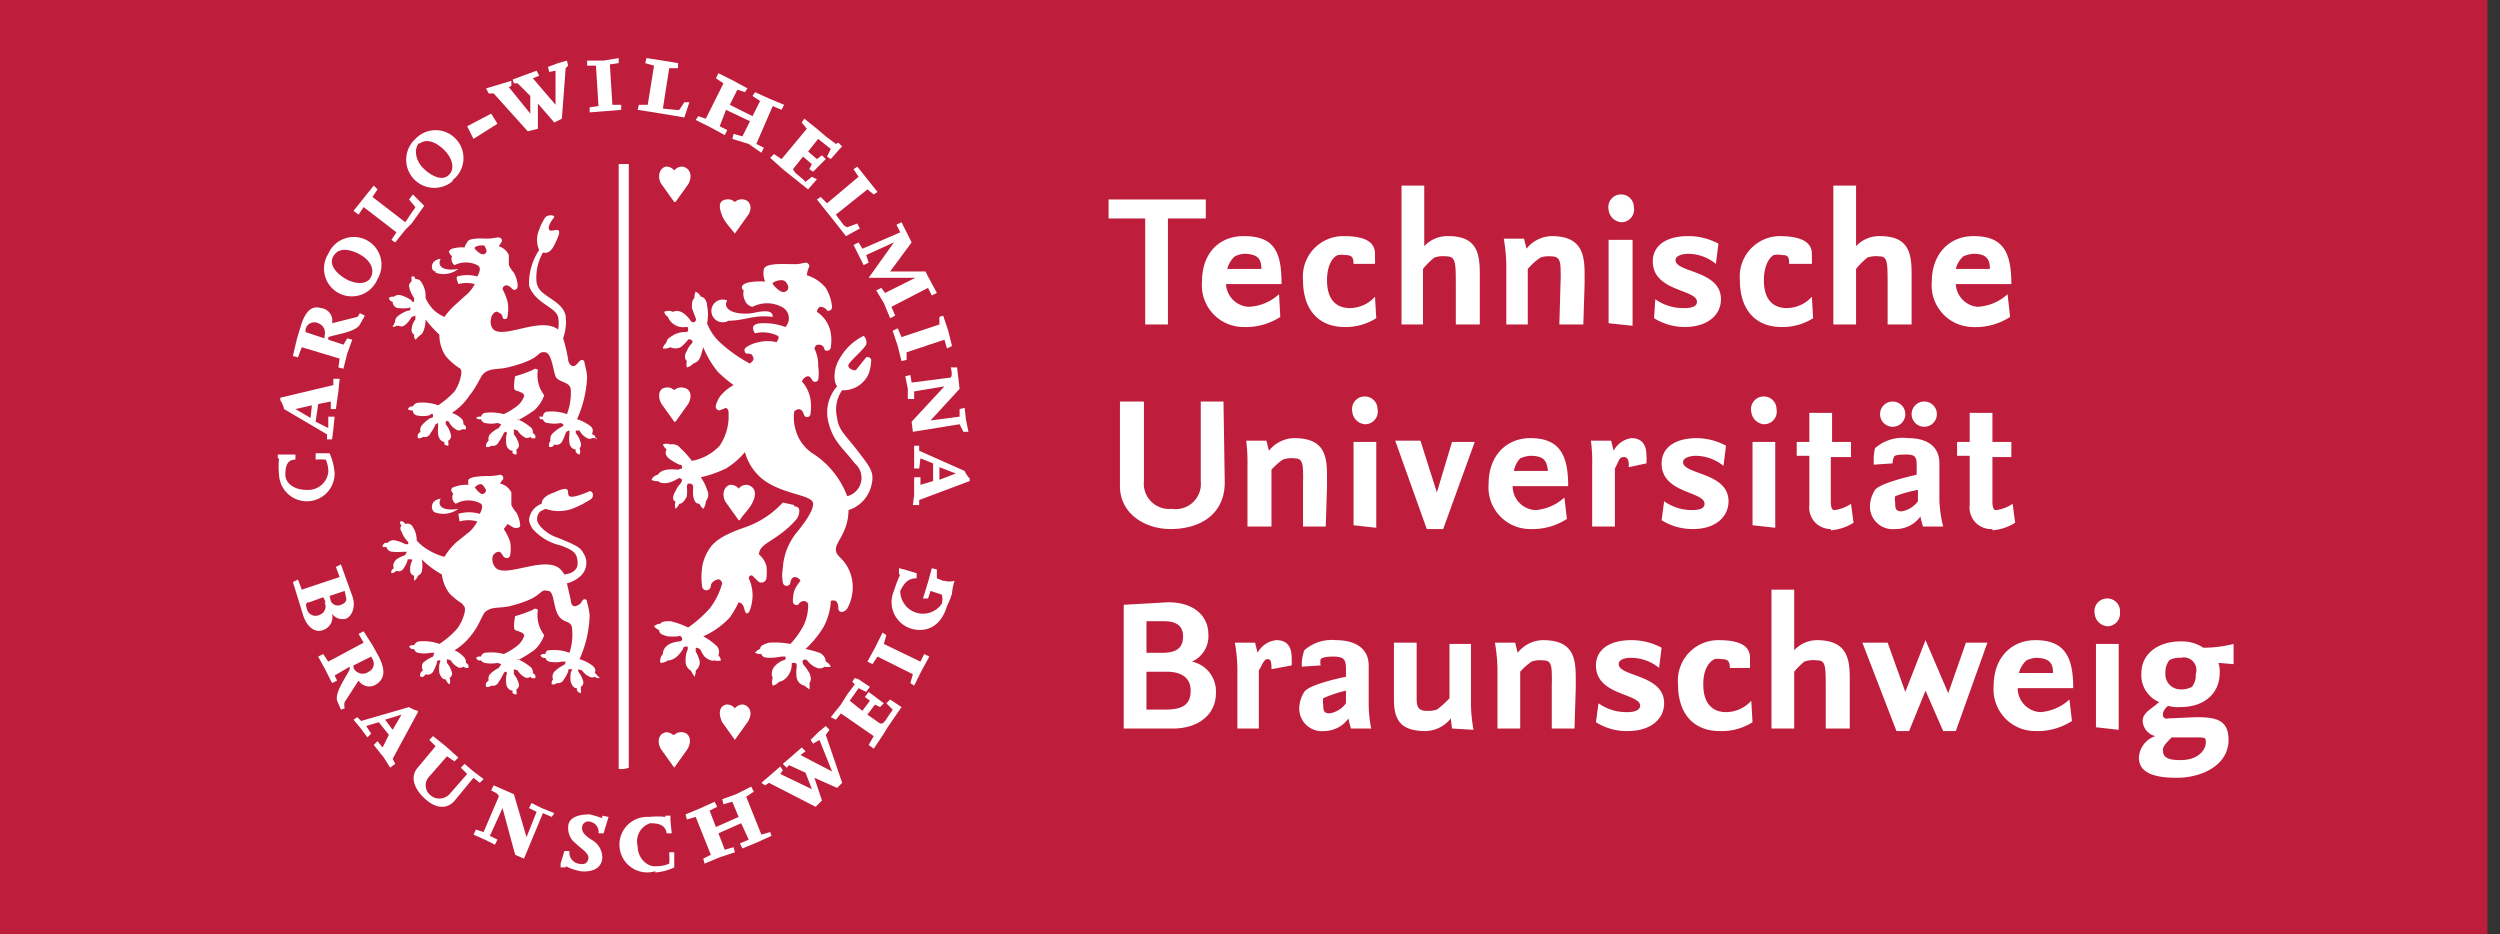 <?xml version="1.0" encoding="utf-8"?>
<svg xmlns="http://www.w3.org/2000/svg" height="74" viewBox="0 0 198 74" width="198">
  <rect x="0" y="0" width="198" height="74" fill="#333333" stroke="none"/>
  <defs>
    <style>
      .cls-2,.cls-3{fill:#fff}.cls-2{fill-rule:evenodd}
    </style>
  </defs>
  <title>Technische Universität Braunschweig Logo</title>
  <path d="M-1 0h198v74H-1z" fill="#be1e3c"/>
  <path class="cls-2" d="M41 33.3a11.3 11.3 0 0 0 1.3-.8 2.8 2.8 0 0 0 .8-1.2 2.6 2.6 0 0 1-.5-2s-.2-.2-.4 0a11.7 11.7 0 0 1-1.4.5s-.2 1 0 1.1.8.2.7.5a1.7 1.7 0 0 1-.6.8 5.7 5.7 0 0 1-1 .6 3.9 3.9 0 0 0-1.5-.1.4.4 0 0 0-.3.3.7.7 0 0 0-.2 0 .5.5 0 0 0-.2.1.5.5 0 0 0 .2.1.5.5 0 0 0 .2 0 .4.4 0 0 0 .3.3 2.4 2.4 0 0 0 1 0l.3.1-.2.3a2.7 2.7 0 0 0-.7.5.6.6 0 0 0-.1.5.7.7 0 0 0-.2.3.5.5 0 0 0 0 .2.5.5 0 0 0 .2 0 .4.4 0 0 0 .2-.1.5.5 0 0 0 .6-.3 3.6 3.6 0 0 0 .4-.7l.1-.1c.1 0 .2 0 .1.3a2.6 2.6 0 0 0 0 .7c.1.5.5.5.5.5a.5.5 0 0 0 0 .2.5.5 0 0 0 .3.1.6.6 0 0 0 0-.3.6.6 0 0 0 0-.1.4.4 0 0 0 .2-.4 2 2 0 0 0-.4-.8V34l.3.1a1.4 1.4 0 0 0 .5.5.4.4 0 0 0 .5 0 1 1 0 0 0 .1.1.6.6 0 0 0 .3 0 1 1 0 0 0 0-.2.5.5 0 0 0-.2-.2.6.6 0 0 0-.1-.4 4.4 4.4 0 0 0-1.1-.7z"/>
  <path class="cls-2" d="M47.3 34.7a.6.6 0 0 1-.2 0h-.2a.4.4 0 0 1-.4 0 1.4 1.4 0 0 1-.6-.6h-.3v.2a2 2 0 0 1 .4.8.4.4 0 0 1-.1.4.6.6 0 0 1 0 .5.5.5 0 0 1-.3-.2.5.5 0 0 1 0-.2s-.4 0-.5-.5a2.6 2.6 0 0 1 0-.7v-.3s-.2 0-.3.2a3.7 3.7 0 0 1-.3.7.5.5 0 0 1-.6.2.4.4 0 0 1-.2.2.5.5 0 0 1-.2 0 .5.5 0 0 1 0-.3.7.7 0 0 1 .1-.2.6.6 0 0 1 .2-.6 2.7 2.7 0 0 1 .7-.5s.2-.1.1-.2l-.2-.1a2.4 2.4 0 0 1-1 0 .4.4 0 0 1-.4-.3.5.5 0 0 1-.2 0 .5.5 0 0 1-.1-.2.5.5 0 0 1 .1 0 .7.7 0 0 1 .2 0s0-.4.4-.4a3.5 3.5 0 0 1 1.5.2 4.6 4.6 0 0 0 .3-2c-.1-.6-1-.5-1.2-1s-.3-1.8-.8-1.9c-.8-.1-.1.5-3 1.2-.8.2-1.5 0-2 .6-.1.1-.5 1-1 1.6a4.8 4.8 0 0 1-1.4 1.4 2.3 2.3 0 0 1 .8.5.6.6 0 0 1 .1.4.5.5 0 0 1 .2.2 1 1 0 0 1 0 .2.6.6 0 0 1-.2 0h-.1a.4.4 0 0 1-.5 0 1.4 1.4 0 0 1-.5-.5c-.1-.2-.2-.2-.3-.1v.2a2 2 0 0 1 .4.8.4.4 0 0 1-.2.5.7.7 0 0 1 0 .1.6.6 0 0 1 0 .3.5.5 0 0 1-.3-.1.5.5 0 0 1 0-.2s-.4 0-.5-.6a2.7 2.7 0 0 1 0-.6v-.3l-.2.1a3.7 3.7 0 0 1-.4.7.5.5 0 0 1-.6.3.4.4 0 0 1-.2.1.5.5 0 0 1-.2 0 .5.5 0 0 1 0-.3.8.8 0 0 1 .2-.2.6.6 0 0 1 .1-.5 2.8 2.8 0 0 1 .7-.6c.1 0 .2 0 .2-.2s-.2-.1-.3 0a2.4 2.4 0 0 1-1 0 .4.4 0 0 1-.3-.4.5.5 0 0 1-.2 0 .5.5 0 0 1-.2-.1.5.5 0 0 1 .2-.2.7.7 0 0 1 .2 0 .5.5 0 0 1 .4-.3 3.6 3.6 0 0 1 1.6.2A7 7 0 0 0 36 31a3.4 3.4 0 0 0 .5-1.2c.1-.5 0-.6-.2-.7a4.9 4.9 0 0 1-1-.9 3 3 0 0 1-.5-1.7 9.7 9.7 0 0 1-1.1-1.2 2.3 2.3 0 0 1-.2 1 .6.6 0 0 1-.3.3.5.5 0 0 1-.1.1 1 1 0 0 1-.2.2.6.6 0 0 1-.1-.2 1 1 0 0 1 0-.2.4.4 0 0 1-.2-.4 1.4 1.4 0 0 1 .3-.8V25l-.3.1a2 2 0 0 1-.6.7.4.4 0 0 1-.4 0 .6.6 0 0 1-.2 0 .6.6 0 0 1-.3.1.5.5 0 0 1 .1-.2.5.5 0 0 1 .1-.2s-.1-.3.4-.6a2.7 2.7 0 0 1 .6-.3c.2 0 .2 0 .2-.2s0 0-.2 0a3.8 3.8 0 0 1-.8 0 .5.5 0 0 1-.4-.5.4.4 0 0 1-.2-.1.5.5 0 0 1-.1-.2.5.5 0 0 1 .2-.1.7.7 0 0 1 .2 0 .6.6 0 0 1 .6-.1 2.7 2.7 0 0 1 .8.4c0 .1.2.2.2 0v-.2a2.4 2.4 0 0 1-.4-.9.4.4 0 0 1 .2-.4.6.6 0 0 1 0-.2.5.5 0 0 1 0-.2.5.5 0 0 1 .2 0 .7.7 0 0 1 .1.2.5.5 0 0 1 .5.3 1.9 1.9 0 0 1 .3 1.2 3.4 3.4 0 0 0 .7 1 3.2 3.2 0 0 0 .8.5 5.8 5.8 0 0 1 .9-1l1-.9a3 3 0 0 0 .5-.7 2.5 2.5 0 0 0-1.3 0c0-.1-.2-.4-.1-.6a2.9 2.9 0 0 1 1.6 0c.1-.2.4-.7 0-.9a2 2 0 0 0-1.8 0 .6.6 0 0 1-.2-.7c-.4-.4-.2-.5 0-.6a2.7 2.7 0 0 1 1-.1 1 1 0 0 1 .2-.4c.1-.4 1.2-.3 1.6-.3a4 4 0 0 0 .8-.1c.4 0 .4.3.3.4l-.2.3a1.3 1.3 0 0 1 .8.7v.8a2.6 2.6 0 0 0 .4.6 2.5 2.5 0 0 1 .3 1c0 .4-.3.4-.4.3s-.3-.3-.5-.3-.3.2-.3.3a4.5 4.5 0 0 1 .4 1 3 3 0 0 1 0 1.1c0 .4-.4.3-.4.1s-.2-.3-.4-.4-.5.3-.5.5a1 1 0 0 0 .1.8c.7 1 3.8-1 5.2.1a2.5 2.5 0 0 0 0-1c-.2-.7-1.4-1-2-1.9a1.6 1.6 0 0 1-.3-.6 4.8 4.8 0 0 1 .8-2.8 2 2 0 0 1 0-1.6 4 4 0 0 1 .5-1c.2-.2.7-.2.7 0 0 0-.6.7-.4 1s1.3-.6.5 1c-.3.7-.6.9-1 .8a4 4 0 0 0-.5 2.4 1.4 1.4 0 0 0 .5.8c.6.5 1.6.9 1.8 1.8a4.1 4.1 0 0 1-.2 1.8 11.4 11.4 0 0 1 .4 1.7c0 .2.2.5.4.5s.4-.3.5-.4.4-.2.4.2a6.6 6.6 0 0 1 .2 1 9 9 0 0 1-.8 3.4 3.4 3.4 0 0 1 1 .5c.4.3.2.5.2.7a.5.5 0 0 1 .2.1 1 1 0 0 1 .1.3zm-9.7-15s.5.6.8.4 0-.5 0-.6-.6-.1-.8.1z"/>
  <path class="cls-2" d="M34.5 21.6a1.9 1.9 0 0 0 1.8-.3c-1.2.2-1.7-.2-1.4-.8-.9.1-.8 1-.4 1zM41 52.3a11.3 11.3 0 0 0 1.3-.8 2.8 2.8 0 0 0 .8-1.2 2.6 2.6 0 0 1-.5-2s-.2-.2-.4 0a11.8 11.8 0 0 1-1.4.5s-.2 1 0 1.1.8.2.7.5a1.7 1.7 0 0 1-.6.8 5.8 5.8 0 0 1-1 .6 3.9 3.9 0 0 0-1.5-.1.4.4 0 0 0-.3.3.7.7 0 0 0-.2 0 .5.5 0 0 0-.2.1.5.5 0 0 0 .2.2.5.5 0 0 0 .2 0 .4.4 0 0 0 .3.2 2.4 2.4 0 0 0 1 0l.3.1-.2.3a2.7 2.7 0 0 0-.7.5.6.6 0 0 0-.1.5.7.7 0 0 0-.2.2.5.5 0 0 0 0 .3.5.5 0 0 0 .2 0 .4.4 0 0 0 .2-.1.5.5 0 0 0 .6-.3 3.7 3.7 0 0 0 .4-.7l.1-.1c.1 0 .2 0 .1.3a2.6 2.6 0 0 0 0 .7c.1.5.5.5.5.5a.5.5 0 0 0 0 .2.5.5 0 0 0 .3.1.6.6 0 0 0 0-.3.6.6 0 0 0 0-.1.4.4 0 0 0 .2-.4 2 2 0 0 0-.4-.8V53l.3.1a1.4 1.4 0 0 0 .5.5.4.4 0 0 0 .5 0 1 1 0 0 0 .1.1.6.6 0 0 0 .3 0 1 1 0 0 0 0-.2.5.5 0 0 0-.2-.2.6.6 0 0 0-.1-.4 4.4 4.4 0 0 0-1.1-.7z"/>
  <path class="cls-2" d="M47.3 53.5a.5.5 0 0 0-.2-.2s.2-.3-.2-.6a3.4 3.4 0 0 0-1-.5 9 9 0 0 0 .8-3.5 6.6 6.6 0 0 0-.2-1c0-.3-.3-.3-.4-.1s-.2.3-.5.4-.4-.3-.4-.5l-.3-1.3a2.5 2.5 0 0 0 1.1-.6 1.4 1.4 0 0 0 .2-1.8c-.2-.4-.5-.6-2-1.2a3.2 3.2 0 0 1-1.3-.8 2.2 2.2 0 0 1-.3-.4.8.8 0 0 1 .2-.9l.4-.2a3.2 3.2 0 0 0 2.1 0 8 8 0 0 0 1.4-.7c.4-.2.3-.7 0-.7 0 0-1.3.6-1.6.4s.3-1-1.2-.3c-.6.2-1 .5-1 .9a1.5 1.5 0 0 0-1 1.3 1.6 1.6 0 0 0 .3.7 4.2 4.2 0 0 0 2.2 1.3c.8.3 1.2.5 1.3 1 .2.8-.2 1.2-1 1.3a2 2 0 0 0-.3-.4c-1.2-1.2-4.5.8-5.2-.2a1 1 0 0 1-.2-.7c0-.3.3-.5.5-.5s.3.3.4.4.4.2.5-.1a3 3 0 0 0 0-1.1 4.5 4.5 0 0 0-.5-1l.3-.4.5.3s.5.1.5-.2a2.5 2.5 0 0 0-.3-1 2.6 2.6 0 0 1-.4-.6V39a1.3 1.3 0 0 0-.9-.7l.2-.3c.1 0 .1-.4-.2-.4a4 4 0 0 1-.8.1c-.4 0-1.5 0-1.7.3a1 1 0 0 0 0 .4 2.7 2.7 0 0 0-1.2.2c-.1 0-.3.2 0 .5a.6.6 0 0 0 .2.8 2 2 0 0 1 2 0c.2.2 0 .6-.1.8a2.9 2.9 0 0 0-1.7 0l.1.6a2.5 2.5 0 0 1 1.4 0 3 3 0 0 1-.6.8l-1 .8a5.2 5.2 0 0 0-1 1.2 4.4 4.4 0 0 1-1.2-.5 3.4 3.4 0 0 1-1-.8 1.9 1.9 0 0 0-.4-1.2.5.5 0 0 0-.5-.1.7.7 0 0 0-.2-.2.5.5 0 0 0-.2 0 .5.5 0 0 0 0 .2.5.5 0 0 0 .1.1.4.4 0 0 0 0 .5 2.4 2.4 0 0 0 .5.8s.1.1 0 .2h-.2a2.7 2.7 0 0 0-.8-.3.6.6 0 0 0-.6.2.7.7 0 0 0-.2 0 .5.5 0 0 0-.2.2.5.5 0 0 0 0 .1.4.4 0 0 0 .3 0 .5.5 0 0 0 .5.4 3.8 3.8 0 0 0 .8 0h.3s0 .2-.2.3a2.7 2.7 0 0 0-.6.3c-.4.4-.2.7-.2.7a.5.5 0 0 0-.2.2.5.5 0 0 0 0 .2.6.6 0 0 0 .4-.2.4.4 0 0 0 .5-.1 2 2 0 0 0 .4-.8h.3s.1 0 0 .2a1.4 1.4 0 0 0-.1.8.4.4 0 0 0 .3.3 1 1 0 0 0 0 .2.6.6 0 0 0 0 .2 1 1 0 0 0 .2-.2.5.5 0 0 0 .1-.2.6.6 0 0 0 .3-.3 2.3 2.3 0 0 0 0-1 7.3 7.3 0 0 0 1.6 1.2 3 3 0 0 0 .6 1.5 5 5 0 0 0 1 .8c.1.2.3.2.2.7a3.4 3.4 0 0 1-.6 1.3 7 7 0 0 1-1.4 1.2 3.6 3.6 0 0 0-1.6-.2.5.5 0 0 0-.4.3.7.7 0 0 0-.2 0 .5.5 0 0 0-.2.1.5.5 0 0 0 .2.2.5.5 0 0 0 .2 0 .4.4 0 0 0 .3.3 2.4 2.4 0 0 0 1 0h.3l-.1.3a2.8 2.8 0 0 0-.8.5.6.6 0 0 0 0 .6.8.8 0 0 0-.2.2.5.5 0 0 0 0 .3.5.5 0 0 0 .2 0 .4.4 0 0 0 .2-.2.5.5 0 0 0 .6-.2 3.7 3.7 0 0 0 .3-.7c0-.2.1-.2.2-.2s.1 0 0 .3a2.6 2.6 0 0 0 0 .7c.2.6.5.5.5.5a.5.5 0 0 0 .1.2.5.5 0 0 0 .2.2.6.6 0 0 0 0-.5.4.4 0 0 0 .2-.4 2 2 0 0 0-.4-.8v-.3l.3.1a1.4 1.4 0 0 0 .5.5.4.4 0 0 0 .5 0 1 1 0 0 0 .2.1.6.6 0 0 0 .2 0 1 1 0 0 0 0-.2.4.4 0 0 0-.2-.2.6.6 0 0 0-.1-.4 2.4 2.4 0 0 0-.8-.6 4.8 4.8 0 0 0 1.4-1.3c.5-.6.8-1.5 1-1.7.5-.5 1.2-.3 2-.5 2.8-.7 2.2-1.4 3-1.2.5 0 .4 1.2.8 1.9s1 .4 1.1 1a4.6 4.6 0 0 1-.2 2 3.5 3.5 0 0 0-1.6-.2c-.3 0-.3.3-.3.3a.7.7 0 0 0-.2 0 .5.5 0 0 0-.2.1.5.5 0 0 0 .2.2.5.5 0 0 0 .2 0 .4.4 0 0 0 .3.3 2.4 2.4 0 0 0 1 0h.3s0 .2-.2.3a2.7 2.7 0 0 0-.7.5.6.6 0 0 0-.1.6.7.7 0 0 0-.1.2.5.5 0 0 0 0 .2.5.5 0 0 0 .2 0 .4.4 0 0 0 .2-.1.5.5 0 0 0 .5-.2 3.7 3.7 0 0 0 .4-.7c0-.2 0-.2.2-.2s.1 0 0 .3a2.6 2.6 0 0 0 0 .7c.2.6.5.5.5.5a.5.5 0 0 0 0 .2.5.5 0 0 0 .3.2.6.6 0 0 0 0-.3.6.6 0 0 0 0-.2.4.4 0 0 0 .2-.4 2 2 0 0 0-.4-.8V53l.3.1a1.4 1.4 0 0 0 .6.5.4.4 0 0 0 .4 0 1 1 0 0 0 .2.1.6.6 0 0 0 .2 0 1 1 0 0 0-.2-.2zm-9-14.4c-.2.2-.7-.5-.7-.5.2-.2.5-.4.7-.1s.3.4 0 .6z"/>
  <path class="cls-2" d="M34.5 40.6a2 2 0 0 0 1.8-.3c-1.2.2-1.7-.2-1.4-.8-.9.1-.8 1-.4 1.1z"/>
  <path class="cls-3" d="M61.2 25.1c0-.4-.3-.6-1.6-.3-1.6.2-2.4-.4-2-1a.9.9 0 1 0 .1 1.6c1.3 0 2-.5 3.5-.3zM62.9 40l-.9-.2a7.3 7.3 0 0 1-3.1 2c-1.7.6-2.4 1.1-2.8 1.8a3.5 3.5 0 0 0-.5 1.4 5.6 5.6 0 0 0 0 1.4.3.3 0 0 0 .7 0c0-.2.2-.4.5-.5s.4.3.4.3a5.8 5.8 0 0 1-1 2 9.9 9.9 0 0 1-1.7 1.5 6.3 6.3 0 0 0-1.4-.5c-.3 0-.7 0-.8.2a.8.8 0 0 0-.5.2 1 1 0 0 0 .4.3c0 .3.3.4.7.5a5 5 0 0 0 .8 0 .2.2 0 0 1 .3.1.2.2 0 0 1-.2.3c-1 .1-1.3.6-1.3 1a.8.8 0 0 0-.2.7 1 1 0 0 0 .6-.2c.6 0 1-.6 1.2-.9 0-.2.2-.2.3-.2s.1.2 0 .4a2.5 2.5 0 0 0-.1.8.8.8 0 0 0 .4.7l.3.5a1 1 0 0 0 .1-.5.8.8 0 0 0 .3-.8 3 3 0 0 0-.3-.7v-.3s.3 0 .4.2a2.3 2.3 0 0 0 .3.5c.2.2.6.4.8.3a.8.8 0 0 0 .5 0 .8.8 0 0 0-.2-.4.7.7 0 0 0-.2-.8 5.5 5.5 0 0 0-1-.7 6.4 6.4 0 0 0 2.1-1.5 7.4 7.4 0 0 0 .7-1.2c.4.1.4.4.5.7s.3.2.4-.1a3.6 3.6 0 0 0 .2-1 3.2 3.2 0 0 0-.3-1.5c0-.1.1-.3.3-.2l.4.4a.4.4 0 0 0 .7-.2 4.3 4.3 0 0 0 0-1 2 2 0 0 0-.6-.9c.1-.7.6-.8 1.7-1.6a7.6 7.6 0 0 0 1.3-1.2 1.1 1.1 0 0 0 .2-.7c0-.2-.2-.3-.4-.3z"/>
  <path class="cls-3" d="M69 38.5a2.7 2.7 0 0 1-1.8 1.9c0 1.7-1 2.5-1 3.1 0 .5.4.6.8 1.2a3.3 3.3 0 0 1 .5 2.3 3.4 3.4 0 0 1-.4 1.2c-.3.4-.7.3-.7 0 0-.9-.6-.6-.6-.6a4.8 4.8 0 0 1-.6 2.1 8.2 8.2 0 0 1-1.4 1.7 7.8 7.8 0 0 1 1.1.3.8.8 0 0 1 .5.7.8.8 0 0 1 .4.4 1.1 1.1 0 0 1-.5 0s-.3.3-.8 0a2.1 2.1 0 0 1-.5-.4c-.1-.2-.3-.2-.4-.1s0 .2 0 .3a4.6 4.6 0 0 1 .5.7c.1.2.2.6 0 .8a1.2 1.2 0 0 1 0 .5l-.4-.3a.8.8 0 0 1-.6-.6 3 3 0 0 1 0-.9c0-.2 0-.3-.2-.3s-.2 0-.2.2c0 .5-.4 1.2-1 1.3a.9.9 0 0 1-.5.3.8.8 0 0 1 0-.6c-.2-.5 0-1 .8-1.4a.2.2 0 0 0 .2-.3h-.3a7.9 7.9 0 0 1-.8.1c-.4 0-.7 0-.8-.3a1 1 0 0 1-.5-.1.8.8 0 0 1 .4-.3c0-.3.4-.4.7-.5a7 7 0 0 1 1.7.1 6.9 6.9 0 0 0 .9-1.2 3.6 3.6 0 0 0 .5-2 .5.5 0 0 0-.3-.2c-.3 0-.4.2-.5.3a.3.3 0 0 1-.4-.2 3 3 0 0 1 .1-.9 3.2 3.2 0 0 1 .5-.8c-.1-.2-.3-.3-.5-.3a.5.5 0 0 0-.3.4.3.3 0 0 1-.6 0 3 3 0 0 1 0-1.1 4.9 4.9 0 0 1 1-2.7c.4-.5 1.4-1.7 1.4-2.4s-2.2-.7-3.8-1.8a4.1 4.1 0 0 1-1.6-2.3 5.8 5.8 0 0 1-1.5 1.3 9.1 9.1 0 0 1-2 .7 3.5 3.5 0 0 1 .5 1 .8.8 0 0 1-.1.9 1 1 0 0 1-.2.6 1 1 0 0 1-.3-.4c-.3 0-.4-.2-.5-.6a3.7 3.7 0 0 1 0-.7c0-.2-.1-.3-.3-.3s-.1 0-.2.2a4.5 4.5 0 0 1 0 .8c-.1.2-.3.6-.6.6a1.1 1.1 0 0 1-.3.4 1.1 1.1 0 0 1 0-.6c-.2 0-.3-.3 0-.8a1.8 1.8 0 0 1 .4-.6c.1-.2.2-.3 0-.4s-.1 0-.2 0c-.3.2-1.1.6-1.6.2a.7.7 0 0 1-.5-.1.7.7 0 0 1 .5-.4c.2-.3.6-.5 1.6-.4l.3-.1a.2.2 0 0 0-.2-.3 4.7 4.7 0 0 1-.7-.4c-.3-.2-.5-.5-.3-.8a1 1 0 0 1-.3-.4.8.8 0 0 1 .6 0 .8.8 0 0 1 .8.3 8.5 8.5 0 0 1 .9 1 4 4 0 0 0 2.2-1.2 4.2 4.2 0 0 0 .7-2.6.4.4 0 0 0-.2-.4l-.5.2a.3.3 0 0 1-.3-.4 2.2 2.2 0 0 1 .4-.8 3.8 3.8 0 0 1 1-.8 13.2 13.2 0 0 1-1.2-1 7.4 7.4 0 0 1-1.2-2l-.2.7c-.2.5-.4.5-.6.6a1 1 0 0 1-.5.3 1 1 0 0 1 0-.5c-.2-.2-.2-.5 0-.8a1.6 1.6 0 0 1 .3-.5c.2-.2.2-.3 0-.4s-.1 0-.2 0a3.1 3.1 0 0 1-.6.6.9.9 0 0 1-.8 0 1.1 1.1 0 0 1-.6.1c0-.2.3-.5.3-.5 0-.2.1-.3.6-.6a1.9 1.9 0 0 1 .8-.2c.2 0 .3 0 .3-.2s0-.2-.2-.2a1.3 1.3 0 0 1-1.4-.8.7.7 0 0 1-.3-.4.8.8 0 0 1 .7 0c.4-.2.9 0 1.4.7a.2.2 0 1 0 .4-.2l-.3-.8c0-.4 0-.6.2-.8a1 1 0 0 1 .1-.5.8.8 0 0 1 .4.4c.3 0 .5.4.5.7a3.5 3.5 0 0 1 0 1.4 4 4 0 0 0 1 1.5 11.6 11.6 0 0 0 2.4 1.7l.2-.2a.3.3 0 0 0 0-.4c0-.2-.4-.2-.5-.2a.3.3 0 0 1 0-.5 2.7 2.7 0 0 1 1-.4 3 3 0 0 1 1.4 0s.3-.4.1-.5a2.6 2.6 0 0 0-1.8-.2c-.4-.6 0-.8.6-.8a4.7 4.7 0 0 1 1.8.3 1 1 0 0 0-.3-1.6 2.5 2.5 0 0 0-2.3 0 .8.8 0 0 1-.6-.5 1.2 1.2 0 0 1-.1-.8c-.3-.2-.3-.8 1.7-.7a1.7 1.7 0 0 1-.1-1c.2-.6 2.3-.3 2.8-.4l.5-.1a.3.3 0 0 1 .3.3 2.2 2.2 0 0 0-.2.7 3.1 3.1 0 0 1 1.5 1 3.6 3.6 0 0 1 .5 1.5.3.3 0 0 1-.4.3c0-.1-.3-.3-.5-.3s-.3.3-.3.4a2.5 2.5 0 0 1 1.1 1.7 3.6 3.6 0 0 1 0 1.1.3.3 0 0 1-.5.2c0-.2-.2-.4-.4-.4s-.3 0-.4.3a3 3 0 0 1 .3 1.4 3.6 3.6 0 0 1 0 1.1.3.3 0 0 1-.4.1c-.1-.1-.2-.4-.4-.4s-.4.2-.5.4a2.8 2.8 0 0 1 .7 1.5 3.6 3.6 0 0 1 0 1c0 .4-.4.4-.5.2s-.1-.4-.4-.5a.6.6 0 0 0-.4.2A3.5 3.5 0 0 0 63 34a3.3 3.3 0 0 0 1.5 2 6.9 6.9 0 0 1 2.6 3.3 1.5 1.5 0 0 0 .6-2.6c-1-1.3-1.7-1.7-2.1-3.3a3.1 3.1 0 0 1 .7-2.8 1.2 1.2 0 0 1-.2-.6 2.7 2.7 0 0 1 .4-1.6 4.4 4.4 0 0 1 1.9-1.8.7.7 0 0 1 .2.7c-.3.5-1.3 1.3-1.4 1.6s.5.5.6.4l.8-1a.3.3 0 0 1 .4.2 3.7 3.7 0 0 1-.2 1.1 2.2 2.2 0 0 1-1.8 1.3 1 1 0 0 1-.3 0 2.7 2.7 0 0 0-.4 2.2c.1 1 .8 1.5 1.7 2.7s1.3 1.6 1 2.7zm-7.8-16s.6.8 1 .6.2-.6 0-.8-.7-.1-1 .1zM53.4 16l-1-1.4c-.3-.4-.3-1.2.3-1.4a.8.8 0 0 1 .7.3.8.8 0 0 1 .7-.3c.7.2.7.9.4 1.4l-1 1.4zM53.4 60.8l-1-1.4c-.3-.4-.4-1.2.3-1.4a.8.8 0 0 1 .6.2h.1a.8.8 0 0 1 .7-.2c.6.1.7.8.3 1.4l-1 1.4zM58.2 58.6l-1-1.4c-.2-.4-.4-1.2.3-1.4a.8.8 0 0 1 .7.3.8.8 0 0 1 .7-.3c.6.2.7.8.3 1.4l-1 1.4z"/>
  <path class="cls-3" d="M53.4 33.4l-1-1.4c-.3-.5-.3-1.2.3-1.3a.8.8 0 0 1 .7.2.8.8 0 0 1 .7-.2c.7.1.7.8.4 1.3l-1 1.4zM58.2 18.5c-.3-.4-.8-.9-1-1.4s-.4-1.2.3-1.3a.8.8 0 0 1 .7.2.8.8 0 0 1 .7-.2c.6.1.7.8.3 1.3l-1 1.4zM58.5 41.2l-1-1.4c-.3-.4-.3-1.2.3-1.4a.8.8 0 0 1 .7.3.8.8 0 0 1 .7-.3c.7.2.7.8.4 1.4s-.8 1-1 1.4zM49.4 13a2 2 0 0 1 .4 0v47.8a1.5 1.5 0 0 1-.4.1 2 2 0 0 1-.4 0V13a2.3 2.3 0 0 1 .4 0zM24 48.7l-.4-1.3-.4-1.3.4-.2.3.8 3-1-.3-.8.4-.2.9 2.5c.3.8 0 1.6-.5 1.8a1 1 0 0 1-1.1-.4 1.1 1.1 0 0 1-.7 1.3c-.8.3-1.4-.5-1.6-1.2zm1.8-1l-.2-.4-1.1.4c-.3 0-.3.2-.2.5a.7.7 0 0 0 1 .5.7.7 0 0 0 .4-1zm1.6-.4l-.1-.5-1.2.4.1.4a.6.6 0 0 0 .8.3c.3-.1.5-.3.4-.6zM27 56.2l-.3-.7c-.2-.7.8-2 1-2.5v-.2l-1.2.7.2.4-.4.2-.5-1-.6-1.1.4-.2.4.6 2.8-1.5-.4-.7.4-.2.7 1.1.5.9c.6 1.2.4 1.8-.2 2.2a1 1 0 0 1-1.4-.3l-1.1 1.7a1 1 0 0 0 0 .5zm2.5-4l-.1-.2-1.4.7v.2a.8.8 0 0 0 1.2.3.7.7 0 0 0 .3-1zM30.4 60l-.8-1 .3-.3.4.5.5-1-.8-1-1 .3.4.6-.3.3-.6-.8-.5-.6.3-.2.3.3 3.8-1.1a2.2 2.2 0 0 0 .7.3v.1l-2 3.7.2.4-.4.3zm1.4-3.4l-1.3.4.6.8zM37.5 61.6l-1.4 1.7c-.6.8-1.5.8-2.4 0s-1.2-1.7-.7-2.4l1.5-1.8-.5-.5.3-.3 1 .8 1 .9-.3.3-.6-.4-1.4 1.6a1 1 0 0 0 0 1.4 1.1 1.1 0 0 0 1.6 0l1.4-1.6-.5-.5.3-.3.7.6.8.6-.3.3zM43 64.4L41.5 68l-.7-.3-1-3.7-1 2.2.6.3-.2.4-.8-.4-.9-.4.2-.4.6.2 1.2-2.8c0-.2-.2-.3-.6-.5l.2-.4 1.6.7 1 3.4.8-2-.6-.3.2-.4.8.4 1 .4-.2.3zM46 69a4.3 4.3 0 0 1-1.2-.4v.1h-.4v-.3l.3-1h.4a.9.9 0 0 0 .7 1c.5.1.7 0 .8-.4s-.6-.8-1-1.2a1.5 1.5 0 0 1-.6-1.3c0-.7.7-1 1.7-1a8.4 8.4 0 0 1 1 .3v-.2l.5.1-.4 1.3h-.4a.8.8 0 0 0-.6-.9.5.5 0 0 0-.7.5c0 .4.4.7.9 1a1.6 1.6 0 0 1 .7 1.4c-.1.8-.8 1.1-1.8 1zM51.9 69a2.2 2.2 0 1 1-.5-4.3 6.1 6.1 0 0 1 1.3 0v-.1h.4v.4l.1 1h-.4c-.1-.7-.7-.8-1.3-.8a1.5 1.5 0 0 0-1 1.8c0 1 .8 1.7 1.5 1.6a2.3 2.3 0 0 0 1-.2 5.5 5.5 0 0 0 0-.9h.4v1.2a4.3 4.3 0 0 1-1.5.4zM60 66.7l-1.2.5-.2-.4.7-.3-.6-1.3-1.8.8.5 1.3.7-.2.1.4-1.2.4-1.2.5-.1-.4.6-.3-1.2-3-.7.2-.1-.4 1.2-.5 1.1-.5.2.4-.6.3.5 1.3 1.8-.8-.5-1.2-.7.2-.1-.4 1.1-.4 1.2-.6.2.4-.6.4 1.2 3 .7-.2.1.3zM65.4 58.2l1.3 3.8-.4.4-1.8-.8.6 1.8-.5.5-3.7-1.9-.3.2-.3-.2.7-.6.8-.7.2.3-.2.3 2.5 1.2-.5-1.3-1.3-.6-.2.2-.3-.3.7-.6.8-.7.3.3-.4.3 2.5 1.3-1-2.5-.5.3-.2-.3.6-.6.6-.5.3.3zM70.3 57.6l-.3.5-.8 1.2-.4-.3.4-.7-2.6-1.8-.4.5-.4-.2.8-1 .5-.8.6-.8-.2-.2.2-.3.3.1.9.6-.3.4-.6-.3-.7 1 1 .8.6-.8-.4-.3.3-.4 1.2.9-.3.3-.4-.2-.6.8 1 .7h.2a2.8 2.8 0 0 0 .2-.2l.4-.6a1.6 1.6 0 0 0 .2-.3l-.5-.5.3-.3.9.6zM73 53.1l-.6 1.2-.3-.2.2-.7-2.8-1.4-.4.6-.4-.2.6-1.1.6-1.2.3.2-.2.7 2.9 1.4.3-.6.4.2zM74.2 45.8l.5.2h.1a1.5 1.5 0 0 0 .8 0 4.2 4.2 0 0 0-.2 1A6 6 0 0 1 75 48c-.5 1.7-1.7 2.1-2.8 1.8a2.2 2.2 0 0 1-1.4-3 9.4 9.4 0 0 1 .5-1.3h-.1V45l.4.1 1 .3v.4c-.7 0-1 .4-1.3 1a1.8 1.8 0 0 0 3.3 1 1.7 1.7 0 0 0 0-.7l-.9-.3-.2.6h-.4l.4-1.3.3-1.1.4.1zM26.5 37.4a2.2 2.2 0 1 1-4.4.2 6.3 6.3 0 0 1 0-1.3H22V36h1.4v.4c-.7 0-.8.6-.8 1.2s.6 1.2 1.7 1.2a1.6 1.6 0 0 0 1.7-1.4 2.3 2.3 0 0 0-.2-1 5.4 5.4 0 0 0-.8 0v-.5h1.1a4.3 4.3 0 0 1 .4 1.6zM26.8 31l-.2 1.4h-.4v-.6l-1 .2-.2 1.4 1 .5V33h.5l-.1 1-.1.8h-.4v-.4l-3.4-2a2.2 2.2 0 0 0-.3-.7v-.2l4.2-1V30h.5zm-3.4 1.4l1.2.7.1-1zM28.9 25l-.4.7c-.3.6-2 .8-2.5 1v.2l1.2.4.3-.5.4.1-.4 1.1-.3 1.2-.4-.1.1-.7-3-.9-.3.8-.4-.1.3-1.3.3-1c.4-1.4 1-1.7 1.6-1.5a1 1 0 0 1 .9 1.2l2-.5a1 1 0 0 0 .2-.3zm-4.7 1.1v.2l1.5.5v-.2a.8.8 0 0 0-.5-1 .7.7 0 0 0-1 .5zM29.9 22.1a2.2 2.2 0 1 1-3.9-2 2.2 2.2 0 0 1 3-1.1 2.2 2.2 0 0 1 .9 3.1zm-3.5-1.8c-.4.7.3 1.4 1 1.8s1.7.5 2-.2-.2-1.4-1-1.8-1.6-.5-2 .2zM33.6 16.3l-1 1.4-.5.5-.8 1-.3-.2.4-.6-2.6-2-.4.6-.4-.3.8-1 .8-1 .3.3-.4.6 2.6 2 .6-.9a1 1 0 0 0 .2-.3l-.5-.6.3-.4zM35.9 14.3a2.2 2.2 0 1 1-3-3.3 2.2 2.2 0 0 1 3.2 0 2.2 2.2 0 0 1-.3 3.3zm-2.7-3c-.5.6-.2 1.5.3 2s1.4 1.1 2 .6.3-1.4-.3-2-1.4-1-2-.5zM37.5 11l-.5-1 1.9-1 .5.8zM44.8 5.4l-.3 4-.6.3-1.3-1.5v2l-.8.2-2.7-3h-.4l-.2-.4 1-.3 1-.3v.4l-.2.1L42 9V7.6l-1-1h-.3l-.1-.3.8-.3 1.1-.4.2.4-.5.2L44 8.3V5.6l-.5.1-.1-.4.8-.3.7-.2.1.4zM48 8.8l-1.3.1v-.4l.7-.1-.2-3.2h-.7v-.4h1.3l1.2-.2V5l-.7.1.2 3.2h.7v.4zM54.2 9.3L52.4 9l-.6-.1-1.3-.2.1-.4h.7l.5-3.1-.7-.2.1-.4 1.3.2 1.2.2v.4H53l-.5 3.2 1 .1a1 1 0 0 0 .3 0l.4-.6h.4zM59.3 11.4L58 11l.1-.4.7.2.6-1.2-1.9-.9-.5 1.3.6.3-.2.4-1.1-.6-1.2-.6.2-.3.6.2 1.4-2.8-.6-.4.2-.4 1.2.6 1.1.6-.2.3-.6-.2-.6 1.2 1.8.9.6-1.2-.6-.4.2-.3 1.1.5 1.2.5-.2.4-.7-.3-1.3 3 .6.3-.2.4zM62.5 13.8l-.5-.4-1-.9.3-.3.6.4 2-2.4-.4-.5.2-.3 1 .8.7.6.8.6.2-.1.3.3-.2.2-.7.8-.3-.2.3-.6-1-.8-.8 1 .7.6.4-.3.3.3-1 1-.3-.2.2-.4-.7-.6-.8 1a2.7 2.7 0 0 0 .2.3l.6.5a1.5 1.5 0 0 0 .2.2l.5-.4.4.2-.7.8zM67 18.7l-1.1-1.4-.4-.5-.8-1 .3-.2.5.5L68 14l-.4-.6.3-.2.8 1 .8 1-.3.2-.5-.4-2.5 2 .6.8a1 1 0 0 0 .3.2l.8-.3.2.4zM70 24l-.6-1 .4-.2.3.4 2.4-1.2h-3.7l2-2.8-2.2 1 .2.6-.4.2-.3-.6-.5-1 .4-.2.3.5 3-1.3-.3-.6.4-.2.5 1 .3.6-1.7 2.3h2.8l.2.4.7 1.3-.4.2-.3-.6-2.9 1.5.3.7-.4.2zM71.1 27.4l-.4-1.2.4-.2.3.7 3-1v-.6l.3-.1.4 1.2.3 1.2-.4.2-.2-.7-3 1v.6l-.4.1zM76 33.6l-3.7.6-.1-.8 2.6-2.8-2.4.4v.6h-.5v-.8l-.2-1 .4-.1.1.6 3.1-.4c.1-.1.1-.4 0-.8h.5l.2 1.7-2.3 2.5L76 33v-.6l.4-.1.1.9.2 1h-.4zM72.4 39.2v-1.4h.5v.6l1-.3v-1.4l-1-.4-.1.8h-.4v-1.8h.4v.4l3.6 1.6a2.2 2.2 0 0 0 .4.6v.2l-4 1.5v.4h-.5zm3.3-1.7l-1.3-.5v1zM92.5 17.3v8.4h-1.8v-8.4h-2.9v-1.5h7.7v1.5zM97.1 22.5a1.9 1.9 0 0 0 1.8 1.8 3.8 3.8 0 0 0 2.4-1l.1 1.8a5 5 0 0 1-2.9.8 3.3 3.3 0 0 1-3.3-3.6c0-2.3 1.4-3.6 3.3-3.6 2.4 0 3 1.2 3 3.8zm1.4-2.4a2.4 2.4 0 0 0-.7.2 2 2 0 0 0-.6 1h2.7c0-.7-.2-1.2-1.4-1.2zM106.5 25.9c-2 0-3.3-1.3-3.3-3.7a3.2 3.2 0 0 1 3.2-3.5c1.4 0 2.5.3 2.5 1.4v.4a3.8 3.8 0 0 1 0 .4h-1.7c0-.6-.2-.7-.7-.7a1.4 1.4 0 0 0-.5 0c-.2 0-.9.5-.9 2 0 1.8 1 2.2 1.8 2.2a2.7 2.7 0 0 0 2-.9l.1 1.7a4.5 4.5 0 0 1-2.5.7zM117 25.7h-1.7v-3c0-2 0-2.4-.8-2.4a2.1 2.1 0 0 0-.9.1 5.7 5.7 0 0 0-.9.9v4.4H111v-11h1.8v4.8a2.5 2.5 0 0 1 1.9-.8c2.3 0 2.5 1.4 2.5 3v4zM125.4 25.7h-1.9l.1-3.5a8.3 8.3 0 0 0 0-.8c0-.9-.2-1.1-.8-1.1a2 2 0 0 0-.8.1 5 5 0 0 0-1 .9v4.4h-1.7v-4.8a14.2 14.2 0 0 0-.2-2h1.6l.2.8a2.6 2.6 0 0 1 2-1c2.4 0 2.6 1.5 2.6 3v.8l-.1 3.2zM128.4 17.6a1.1 1.1 0 0 1-1-1 1 1 0 0 1 1-1.2 1 1 0 0 1 1 1 1 1 0 0 1-1 1.2zm-1 8V19h1.9v6.8zM133.4 25.9a4.6 4.6 0 0 1-2.4-.7l.1-1.5a3.8 3.8 0 0 0 2.3.7c.9 0 1-.3 1-.5 0-1-3.5-.8-3.5-3.2 0-1.2 1-2 2.8-2a5 5 0 0 1 2.4.6l-.2 1.6a3.5 3.5 0 0 0-2.2-.8c-.3 0-1 .1-1 .5 0 1 3.6.8 3.6 3.1 0 1.2-1 2.2-2.9 2.2zM141.1 25.9c-2 0-3.3-1.3-3.3-3.7a3.2 3.2 0 0 1 3.1-3.5c1.4 0 2.6.3 2.6 1.4v.4a3.7 3.7 0 0 1 0 .4h-1.8c0-.6-.1-.7-.6-.7a1.4 1.4 0 0 0-.6 0c-.1 0-.8.5-.8 2 0 1.8 1 2.2 1.8 2.2a2.7 2.7 0 0 0 2-.9l.1 1.7a4.5 4.5 0 0 1-2.5.7zM151.3 25.7h-1.8v-3c0-2 0-2.4-.7-2.4a2.1 2.1 0 0 0-.9.1 5.7 5.7 0 0 0-.9.9v4.4h-1.8v-11h1.8v4.8a2.5 2.5 0 0 1 1.9-.8c2.3 0 2.5 1.4 2.5 3v4zM154.9 22.5a1.9 1.9 0 0 0 1.7 1.8 3.8 3.8 0 0 0 2.4-1l.2 1.8a5 5 0 0 1-3 .8 3.3 3.3 0 0 1-3.2-3.6c0-2.2 1.4-3.6 3.3-3.6 2.3 0 3 1.2 3 3.8zm1.4-2.4a2.4 2.4 0 0 0-.8.2 2 2 0 0 0-.6 1h2.7c0-.7-.2-1.2-1.3-1.2zM97 38.2c0 2.5-1.9 3.7-4.3 3.7-2 0-4-1.2-4-3.4v-6.7h1.9v6.3a2 2 0 0 0 2.2 2.2 2 2 0 0 0 2.3-2.2v-6.3h1.8zM105 41.7h-1.8v-3.5a8.3 8.3 0 0 0 0-.8c0-.9-.2-1.1-.7-1.1a2 2 0 0 0-.9.1 5 5 0 0 0-.9.8v4.5h-1.9v-4.8a14.2 14.2 0 0 0-.1-2h1.6l.2.8a2.6 2.6 0 0 1 2-1c2.4 0 2.6 1.4 2.6 3v.8l-.1 3.2zM108.1 33.6a1.1 1.1 0 0 1-1-1 1 1 0 0 1 1-1.2 1 1 0 0 1 1 1 1 1 0 0 1-1 1.2zm-.9 8V35h1.8v6.8zM114.3 41.9H113l-2.5-7h2l1.3 4.1L115 35h1.8zM119.8 38.5a1.9 1.9 0 0 0 1.8 1.9 3.8 3.8 0 0 0 2.3-1l.2 1.7a5 5 0 0 1-2.9.8 3.3 3.3 0 0 1-3.3-3.6c0-2.2 1.4-3.6 3.3-3.6 2.3 0 3 1.3 3 3.8zm1.4-2.4a2.4 2.4 0 0 0-.8.2 2 2 0 0 0-.5 1h2.7c-.1-.7-.2-1.2-1.4-1.2zM129 37c0-.4 0-.8-.4-.8s-.4.4-.7.9v4.6h-1.8v-4.8a12.8 12.8 0 0 0-.1-2h1.6l.2.8a1.9 1.9 0 0 1 1.4-1c.9 0 1.2.6 1.2 1.4a4.6 4.6 0 0 1 0 .6zM134 41.9a4.6 4.6 0 0 1-2.4-.7l.2-1.5a3.8 3.8 0 0 0 2.2.7c.9 0 1-.3 1-.5 0-1-3.4-.8-3.4-3.2 0-1.2 1-2 2.8-2a5 5 0 0 1 2.3.6l-.2 1.6a3.5 3.5 0 0 0-2.2-.8c-.3 0-1 .1-1 .5 0 1 3.6.8 3.6 3.1 0 1.2-1 2.2-2.8 2.2zM139.7 33.6a1.1 1.1 0 0 1-1-1 1 1 0 0 1 1-1.2 1 1 0 0 1 1 1 1 1 0 0 1-1 1.2zm-.9 8V35h1.8v6.8zM145 41.9a1.7 1.7 0 0 1-1.7-1.9v-3.9h-1V35h1v-2.3h1.8v2.3h1.5v1.2H145v3.5c0 .7.2.7.3.7a3 3 0 0 0 1.3-.5l.2 1.5a3.9 3.9 0 0 1-1.8.6zM152.3 41.7a5.9 5.9 0 0 1-.2-.8 2.4 2.4 0 0 1-2 1 1.8 1.8 0 0 1-2-1.7 2.5 2.5 0 0 1 .4-1.4c.4-.5 2.4-1 3.3-1.2V37c0-.7 0-1-.8-1-.3 0-1 0-1 .2a1 1 0 0 0-.1.5l-1.5.1v-.3a3.7 3.7 0 0 1 .1-1 3.3 3.3 0 0 1 2.6-.8c1.6 0 2.5.7 2.5 2v3a10.2 10.2 0 0 0 .3 2zm-2.4-7.9a1 1 0 0 1-1-1 1 1 0 0 1 1-1 1 1 0 0 1 1 1 1 1 0 0 1-1 1zm2 5a9.8 9.8 0 0 0-1.8.5 1.2 1.2 0 0 0 0 .5c0 .4 0 .7.5.7a2 2 0 0 0 1.3-.8zm.5-5a1 1 0 0 1-1-1 1 1 0 0 1 1-1 1 1 0 0 1 1 1 1 1 0 0 1-1 1zM157.8 41.9A1.7 1.7 0 0 1 156 40v-3.9h-1V35h1v-2.3h1.8v2.3h1.5v1.2h-1.5v3.5c0 .7.2.7.3.7a3 3 0 0 0 1.3-.5l.2 1.5a3.9 3.9 0 0 1-1.8.6zM92.9 57.7H89v-9.8l3.5-.2c2.3 0 3.2 1.3 3.2 2.5a2.2 2.2 0 0 1-1.3 2.2 2.4 2.4 0 0 1 1.9 2.5c0 1.7-1.4 2.8-3.4 2.8zm-.7-8.5h-1.4v2.5h1.3c1.2 0 1.6-.5 1.6-1.3s-.5-1.2-1.5-1.2zm.2 4h-1.6v3h1.5c1.5 0 2-.5 2-1.5s-.7-1.5-1.9-1.5zM100.7 53c0-.4 0-.8-.3-.8s-.4.4-.7.9v4.6H98v-4.8a12.8 12.8 0 0 0-.2-2h1.6l.2.8a1.9 1.9 0 0 1 1.5-1c.9 0 1.2.6 1.2 1.4a4.6 4.6 0 0 1 0 .6zM107 57.7a5.9 5.9 0 0 1-.2-.8 2.4 2.4 0 0 1-1.9 1 1.8 1.8 0 0 1-2-1.7 2.5 2.5 0 0 1 .4-1.4c.3-.5 2.3-1 3.3-1.2V53c0-.7-.1-1-1-1-.2 0-.8 0-1 .2a1 1 0 0 0 0 .5l-1.5.1v-.3a3.7 3.7 0 0 1 .2-1 3.3 3.3 0 0 1 2.5-.8c1.6 0 2.6.7 2.6 2v3a10.2 10.2 0 0 0 .2 2zm-.4-3a9.8 9.8 0 0 0-1.8.6 1.2 1.2 0 0 0 0 .5c0 .4 0 .7.5.7a2 2 0 0 0 1.3-.8zM115 57.7l-.1-.8a2.6 2.6 0 0 1-2 1c-1.9 0-2.5-.8-2.5-2.5v-4.5h1.8v4.3c0 .6 0 1.1.8 1.1a2.2 2.2 0 0 0 .8-.1 6.7 6.7 0 0 0 1-.9V51h1.7v4.8a12.8 12.8 0 0 0 .2 2zM124.7 57.7h-1.8v-3.5a8.3 8.3 0 0 0 0-.8c0-.9-.2-1.1-.7-1.1a2 2 0 0 0-.9.1 5 5 0 0 0-.9.8v4.5h-1.8v-4.8a14.2 14.2 0 0 0-.2-2h1.6l.2.8a2.6 2.6 0 0 1 2-1c2.4 0 2.6 1.4 2.6 3v.8l-.1 3.2zM129 57.9a4.6 4.6 0 0 1-2.6-.7l.2-1.5a3.8 3.8 0 0 0 2.3.7c.8 0 1-.3 1-.5 0-1-3.5-.8-3.5-3.2 0-1.2 1-2 2.8-2a5 5 0 0 1 2.4.6l-.2 1.6a3.5 3.5 0 0 0-2.3-.8c-.3 0-.9.1-.9.5 0 1 3.6.8 3.6 3.1 0 1.2-1 2.2-2.9 2.2zM136.2 57.9c-2 0-3.3-1.3-3.3-3.7a3.2 3.2 0 0 1 3.2-3.5c1.4 0 2.5.3 2.5 1.4v.4a3.7 3.7 0 0 1 0 .4H137c0-.6-.2-.7-.7-.7a1.4 1.4 0 0 0-.5 0c-.2.1-.9.5-.9 2 0 1.8 1 2.2 1.8 2.2a2.7 2.7 0 0 0 2-.9l.1 1.7a4.5 4.5 0 0 1-2.5.7zM146.4 57.7h-1.8v-3c0-2 0-2.4-.7-2.4a2.1 2.1 0 0 0-1 .1 5.7 5.7 0 0 0-.8.8v4.5h-1.8v-11h1.8v4.8a2.5 2.5 0 0 1 1.8-.8c2.4 0 2.6 1.5 2.6 3v4zM154.9 57.9h-1l-1.4-3.2-1.3 3.2h-1l-2.7-7h2l1.4 3.9 1.6-4.1 1.8 4.2 1.4-4h1.7zM159.8 54.5a1.9 1.9 0 0 0 1.8 1.9 3.8 3.8 0 0 0 2.3-1l.2 1.7a5 5 0 0 1-2.9.8 3.3 3.3 0 0 1-3.3-3.6c0-2.2 1.4-3.6 3.3-3.6 2.3 0 3 1.3 3 3.8zm1.4-2.4a2.4 2.4 0 0 0-.7.2 2 2 0 0 0-.6 1h2.7c0-.7-.2-1.2-1.4-1.2zM166.9 49.6a1.1 1.1 0 0 1-1-1 1 1 0 0 1 1-1.2 1 1 0 0 1 1 1.1 1 1 0 0 1-1 1.1zm-.9 8V51h1.8v6.8zM175.7 52.5a2.1 2.1 0 0 1 .1.8c0 1.6-1.2 2.7-3.1 2.7a3 3 0 0 1-1-.1c-.2.2-.4.4-.4.7a.3.3 0 0 0 .4.3l2.2-.1c1.6 0 2.6.2 2.6 1.8 0 2-2.1 3-4.1 3-1.6 0-3-.3-3-1.6a1.9 1.9 0 0 1 1.3-1.7 1.3 1.3 0 0 1-1-1.2c0-.7.8-1 1.3-1.5a2.3 2.3 0 0 1-1.4-2.3c0-1.5 1.3-2.5 3.1-2.5a3 3 0 0 1 1.8.5 9.7 9.7 0 0 0 2.4-.3v1.6zm-2 5.9H172c-.4.4-.7.7-.7 1 0 .6.4.8 1.4.8 1.4 0 2-.8 2-1.4 0-.4 0-.4-1-.4zm-1-6.3a1.5 1.5 0 0 0-.9.2 1.6 1.6 0 0 0-.3 1 1.2 1.2 0 0 0 1.2 1.3 1.8 1.8 0 0 0 .9-.2 1.4 1.4 0 0 0 .3-1 1 1 0 0 0-1.2-1.3z"/>
</svg>